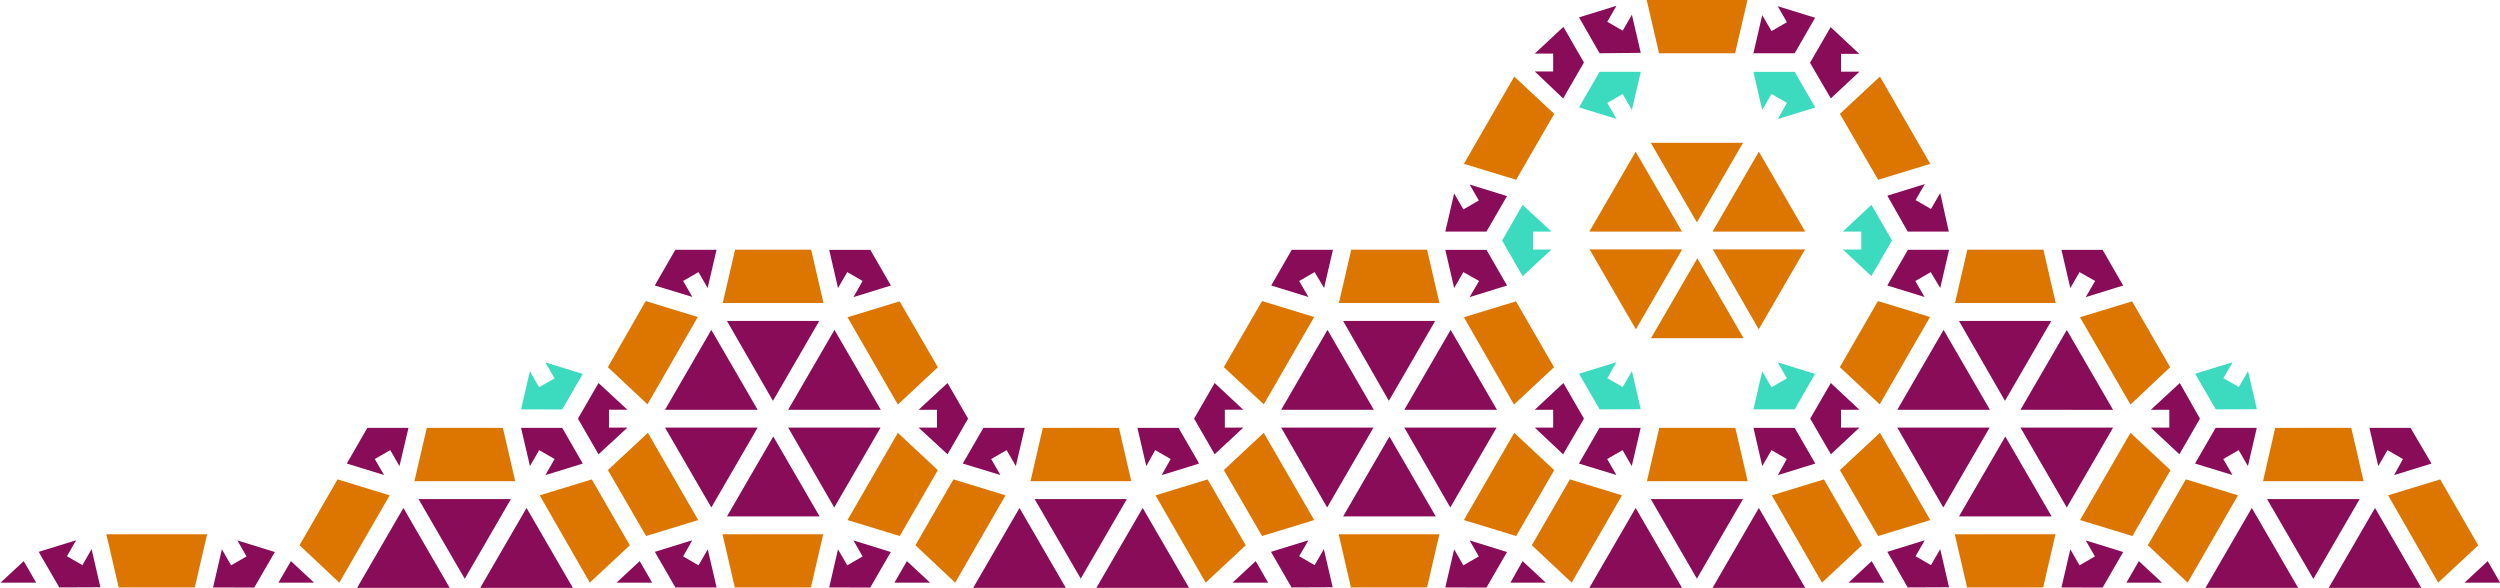 <svg xmlns="http://www.w3.org/2000/svg" viewBox="0 0 431.83 101.54"><path d="M382.73,70.71l-3.56-6.15,6.48-2-1.6,2.76,2.67,1.54,1.59-2.76,1.52,6.58Zm-79.86,0,1.52-6.58,1.6,2.76,2.66-1.54-1.59-2.76,6.46,2L310,70.71Zm-26.57,0-3.55-6.15,6.47-2-1.59,2.76,2.66,1.54,1.59-2.76,1.53,6.58ZM90,70.71l1.53-6.58,1.59,2.76,2.67-1.54-1.6-2.76,6.47,2-3.55,6.14ZM318.31,43.1h3.19V40h-3.19l4.95-4.62,3.55,6.15-3.56,6.16Zm-58.85-1.55L263,35.4,268,40h-3.19V43.1H268l-5,4.61Zm49.19-23.78L306,16.23,304.39,19l-1.52-6.59H310l3.56,6.15-6.47,2Zm-35.9.78,3.55-6.15h7.12L281.88,19l-1.59-2.76-2.66,1.54,1.59,2.76Z" style="fill:#3cdbc0;fill-rule:evenodd"/><path d="M339.78,101.47l-2.13-9.19h17.4l-2.13,9.19Zm-106.43,0-2.12-9.19h17.4l-2.13,9.19Zm-106.43,0-2.12-9.19h17.4l-2.13,9.19Zm-106.42,0-2.13-9.19H35.78l-2.13,9.19Zm392-15.91,9-2.75,6.57,11.38-6.91,6.45ZM371,94.18l6.57-11.38,9,2.76-8.7,15.08Zm-64.95-8.62,9-2.75,6.57,11.38-6.91,6.45ZM264.6,94.18l6.57-11.38,9,2.76-8.69,15.08Zm-65-8.62,9-2.75,6.57,11.38-6.91,6.45Zm-41.48,8.62,6.57-11.38,9,2.76-8.7,15.08ZM93.22,85.56l9-2.75,6.57,11.38-6.91,6.45ZM51.74,94.18,58.31,82.8l9,2.76-8.7,15.08Zm307.55-4.35L368,74.76l6.91,6.45-6.57,11.38ZM317.81,81.2l6.91-6.44,8.7,15.07-9,2.76Zm-64.95,8.63,8.7-15.07,6.9,6.45-6.57,11.38ZM211.39,81.2l6.9-6.44L227,89.83l-9,2.76Zm-65,8.63,8.7-15.07,6.9,6.45-6.57,11.38ZM105,81.2l6.91-6.44,8.69,15.07-9,2.76Zm285.9,1.92L393,73.91h13.14l2.13,9.21Zm-97.72,0h-8.7l2.13-9.21h13.14l2.13,9.21ZM178,83.12l2.13-9.21h13.15l2.13,9.21Zm-97.72,0H71.58l2.14-9.21H86.86L89,83.12Zm279-28.32,9-2.75,6.57,11.38L368,69.88Zm-41.48,8.62L324.38,52l9,2.76-8.7,15.08ZM252.86,54.8l9-2.75,6.57,11.38-6.91,6.45Zm-41.47,8.62L218,52l9,2.76-8.7,15.08Zm-65-8.62,9-2.75L162,63.43l-6.91,6.45ZM105,63.42,111.53,52l9,2.76-8.69,15.08Zm188.18-5h-8l8-13.8h0l8,13.8Zm2.67-15.34h15.94l-8,13.8Zm-21.28,0h16l-8,13.8Zm63.12,9.26,2.13-9.21h13.14l2.13,9.21Zm-106.42,0,2.13-9.21H246.5l2.13,9.21Zm-106.43,0,2.13-9.21h13.14l2.13,9.21ZM295.81,40l8-13.8,8,13.8Zm-21.28,0,8-13.8,8,13.8Zm18.61-1.54-8-13.8h15.94l-8,13.8Zm24.67-18.79,6.91-6.45,8.7,15.08-9,2.75Zm-64.95,8.63,8.7-15.08,6.9,6.45-6.57,11.38ZM293.14,9.2h-6.57L284.44,0h17.4l-2.13,9.2Z" style="fill:#dc7601;fill-rule:evenodd"/><path d="M402.24,101.54l8-13.8,8,13.8Zm-21.28,0,8-13.8,8,13.8Zm-85.15,0,8-13.8,8,13.8Zm-21.28,0,8-13.8,8,13.8Zm-85.15,0,8-13.8,8,13.8Zm-21.28,0,8-13.8,8,13.8Zm-85.15,0,8-13.8,8,13.8Zm-21.27,0,8-13.8,8,13.8Zm294.4-.07,1.53-6.59,1.59,2.77,2.66-1.54-1.59-2.76,6.47,2-3.55,6.14Zm-26.56,0L326,95.32l6.47-2-1.59,2.76,2.66,1.54,1.6-2.77,1.52,6.59Zm-79.87,0,1.53-6.59,1.59,2.77,2.67-1.54-1.59-2.76,6.46,2-3.55,6.14Zm-26.56,0-3.55-6.15,6.47-2-1.6,2.76,2.67,1.54,1.59-2.77,1.53,6.59Zm-79.86,0,1.52-6.59,1.6,2.77L149,96.11l-1.59-2.76,6.46,2-3.55,6.14Zm-26.57,0-3.55-6.15,6.47-2L118,96.11l2.66,1.54,1.59-2.77,1.53,6.59Zm-79.86,0,1.53-6.59,1.59,2.77,2.66-1.54L41,93.35l6.47,2-3.55,6.14Zm-26.56,0L6.68,95.32l6.47-2-1.59,2.76,2.67,1.54,1.59-2.77,1.52,6.59Zm415.47-.83,4-3.72,2.14,3.72Zm-58.41,0,2.15-3.72,4,3.72Zm-48,0,4-3.72,2.14,3.72Zm-58.4,0L263,96.92l4,3.72Zm-48,0,4-3.72,2.14,3.72Zm-58.4,0,2.15-3.72,4,3.72Zm-48,0,4-3.72,2.14,3.72Zm-58.4,0,2.15-3.72,4,3.72Zm-48,0,4-3.72,2.15,3.72ZM293.14,100l-8-13.8h15.94l-8,13.8Zm-106.43,0-8-13.8h15.94l-8,13.8ZM80.29,100l-8-13.8H88.26l-8,13.8Zm311.3-13.8h16l-8,13.8Zm-53.21,3,8-13.8,8,13.8ZM232,89.2l8-13.8,8,13.8Zm-106.43,0,8-13.8,8,13.8ZM349,73.86H365l-8,13.8Zm-21.28,0h15.95l-8,13.8Zm-85.15,0h15.94l-8,13.8Zm-21.27,0h15.94l-8,13.8Zm-85.16,0H152.1l-8,13.8Zm-21.27,0h16l-8,13.8Zm300.19,5.43-2.66-1.54-1.6,2.76-1.52-6.6h7.1L420,80.07l-6.47,2Zm-35.91.78,3.56-6.16h7.11l-1.53,6.6-1.6-2.76-2.66,1.54,1.6,2.76Zm-70.52-.78L306,77.75l-1.6,2.76-1.52-6.6H310l3.56,6.16-6.47,2Zm-35.9.78,3.55-6.16h7.12l-1.54,6.6-1.59-2.76-2.66,1.54,1.59,2.76Zm-70.52-.78-2.67-1.54L198,80.51l-1.53-6.6h7.11l3.55,6.16-6.47,2Zm-35.91.78,3.56-6.16H177l-1.53,6.6-1.6-2.76-2.66,1.54,1.59,2.76ZM95.8,79.29l-2.67-1.54-1.59,2.76L90,73.91h7.11l3.56,6.16-6.47,2Zm-35.9.78,3.55-6.16h7.11L69,80.51l-1.59-2.76-2.67,1.54,1.6,2.76Zm311.62-6.21h3.19V70.78h-3.19l5-4.62L380,72.31l-3.55,6.16Zm-58.84-1.55,3.56-6.15,4.94,4.62H318v3.08h3.19l-4.94,4.61ZM265.1,73.86h3.18V70.78H265.1l4.95-4.62,3.55,6.15L270,78.47Zm-58.84-1.55,3.55-6.15,4.95,4.62h-3.19v3.08h3.19l-4.95,4.61Zm-47.59,1.55h3.18V70.78h-3.18l5-4.62,3.55,6.15-3.55,6.16ZM99.83,72.31l3.55-6.15,5,4.62h-3.19v3.08h3.19l-5,4.61ZM349,70.78,357,57l8,13.8Zm-21.28,0,8-13.8,8,13.8Zm-85.15,0,8-13.8,8,13.8Zm-21.27,0,8-13.8,8,13.8Zm-85.16,0,8-13.8,8,13.8Zm-21.27,0,8-13.8,8,13.8ZM338.38,55.44h15.94l-8,13.8ZM232,55.44H247.9l-8,13.8Zm-106.43,0h15.94l-8,13.8Zm236.33-6.91L359.2,47l-1.59,2.76-1.53-6.6h7.11l3.55,6.16-6.47,2Zm-35.9.78,3.56-6.16h7.11l-1.53,6.6L333.5,47l-2.66,1.54,1.59,2.76Zm-70.52-.78L252.77,47l-1.59,2.76-1.53-6.6h7.11l3.56,6.16-6.47,2Zm-35.9.78,3.55-6.16h7.11l-1.53,6.6L227.08,47l-2.67,1.54,1.6,2.76ZM149,48.53,146.35,47l-1.6,2.76-1.52-6.6h7.1l3.56,6.16-6.47,2Zm-35.9.78,3.55-6.16h7.12l-1.54,6.6L120.65,47,118,48.53l1.59,2.76ZM329.52,40,326,33.8l6.47-2-1.59,2.76,2.66,1.54,1.6-2.76L336.62,40Zm-79.87,0,1.53-6.59,1.59,2.76,2.67-1.54-1.59-2.76,6.46,2L256.76,40Zm63-29.16,3.56-6.16,4.94,4.62H318v3.08h3.19L316.24,17ZM265.1,12.34h3.18V9.26H265.1l4.95-4.62,3.55,6.16L270,17ZM302.87,9.2l1.52-6.59L306,5.37l2.66-1.54-1.59-2.76,6.46,2L310,9.2Zm-26.57,0L272.75,3l6.47-2-1.59,2.76,2.66,1.54,1.59-2.76,1.53,6.59Z" style="fill:#890c58;fill-rule:evenodd"/></svg>